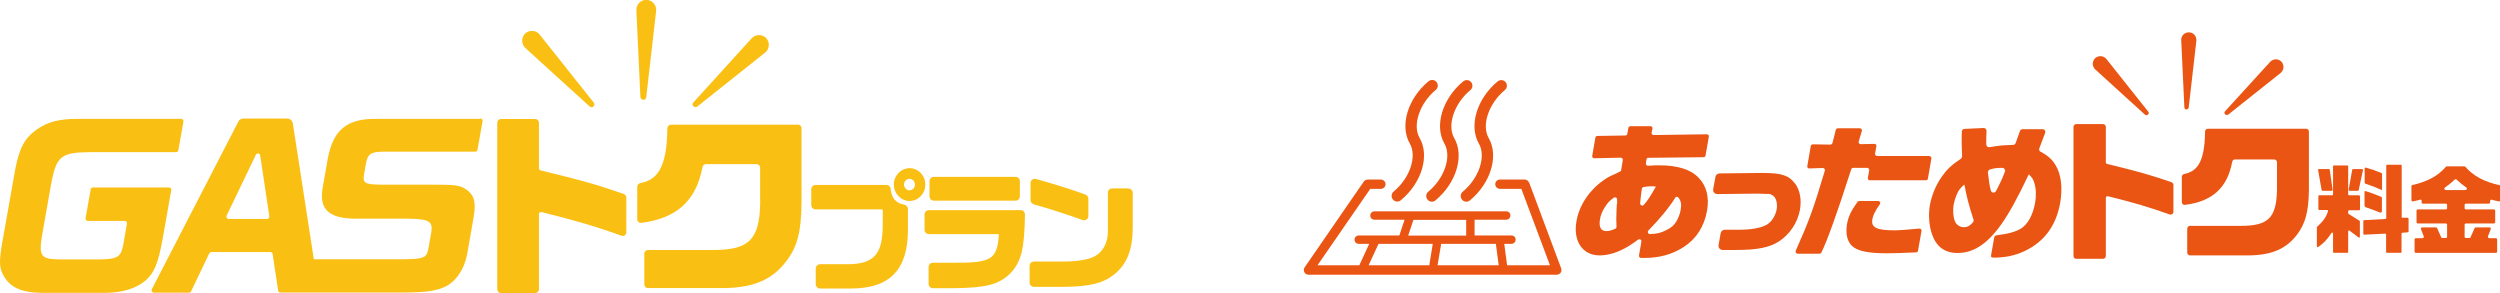 <svg viewBox="0 0 166.81 19.55" xmlns="http://www.w3.org/2000/svg"><path d="m60.34 13.65c-.55-.08-.86-.43-.91-1.04-.01-.15-.13-.27-.29-.27h-4.72c-.16 0-.29.13-.29.29v1.05c0 .16.13.29.29.29h4.44s.04.02.04.04v.95c0 1.08-.16 1.74-.56 2.14-.36.36-.93.53-1.8.53h-1.82c-.16 0-.29.13-.29.29v1.04c0 .16.13.29.29.29h2.05c2.58 0 3.79-1.23 3.81-3.84v-1.47c0-.14-.11-.26-.25-.28z" fill="#fabf13"/><path d="m60.71 11.22c-.59 0-1.07.49-1.07 1.09s.47 1.1 1.05 1.1 1.05-.49 1.05-1.1-.48-1.09-1.04-1.09zm.34 1.09c0 .22-.16.39-.37.39-.19 0-.36-.18-.36-.39s.17-.38.36-.38c.2 0 .37.17.37.38z" fill="#fabf13"/><path d="m62.31 11.8h5.45c.16 0 .29.13.29.29v1.01c0 .16-.13.29-.29.29h-5.45c-.16 0-.29-.13-.29-.29v-1.01c0-.16.13-.29.29-.29z" fill="#fabf13"/><path d="m68.11 14.02h-6.13c-.16 0-.29.13-.29.29v1.02c0 .16.13.29.29.29h4.63s.03 0 .03.01.01.02.01.04c-.13 1.68-.5 1.89-3.26 1.86h-1.14c-.16 0-.29.13-.29.29v1.12c0 .16.13.29.29.29h1.33c2.19-.02 3.04-.23 3.81-.97.75-.78.96-1.59 1-3.94 0-.08-.03-.15-.08-.21s-.13-.09-.2-.09z" fill="#fabf13"/><path d="m75.28 12.57h-1.07c-.16 0-.29.13-.29.29v2.63c0 .71-.34 1.33-.88 1.61-.35.21-1.1.34-2.01.35h-2.04c-.16 0-.29.13-.29.29v1.11c0 .16.13.29.29.29h2.02c1.7-.02 2.6-.24 3.32-.82.85-.67 1.24-1.63 1.25-3.11v-2.34c0-.16-.13-.29-.29-.29z" fill="#fabf13"/><path d="m68.96 13.63c.94.26 2.13.64 3.27 1.05.03.01.06.02.1.02.06 0 .12-.02.17-.05.08-.05.12-.14.12-.24v-1.15c0-.12-.07-.22-.18-.27-.7-.27-2.03-.69-3.32-1.05-.09-.02-.18 0-.25.05s-.11.14-.11.23v1.13c0 .13.08.24.21.27z" fill="#fabf13"/><path d="m11.43 12.69c.02-.1-.06-.18-.15-.18h-5.08c-.08 0-.14.05-.15.13l-.34 1.92c-.02.1.06.18.15.18h2.46c.1 0 .17.09.15.18l-.25 1.43c-.16.82-.39.95-1.68.96h-2.5c-1.3-.01-1.45-.2-1.25-1.51l.65-3.68c.34-1.71.66-1.95 2.6-1.97h5.71c.08 0 .14-.05.15-.13l.34-1.91c.02-.1-.06-.18-.15-.18h-6.98c-1.18.01-1.9.2-2.63.69-.82.57-1.18 1.23-1.46 2.66l-.89 5.02c-.21 1.27-.18 1.67.21 2.26.46.67 1.16.95 2.38.98h4.3c1.13 0 2.1-.3 2.71-.84.57-.52.82-1.1 1.13-2.8l.57-3.23z" fill="#fabf13"/><path d="m32.06 7.93h-7.16c-1.8.04-2.66.78-3.02 2.6l-.36 2.05c-.23 1.39.44 2 2.18 2.01h3.38c1.54.01 1.81.16 1.7.89l-.2 1.13c-.12.61-.3.68-1.85.69h-5.79l-1.4-9.06c-.03-.19-.19-.33-.38-.33h-2.92c-.14 0-.28.08-.34.21l-5.77 11.18c-.05.1.02.23.14.23h2.34c.06 0 .11-.03.14-.09l1.21-2.53c.03-.05.08-.09.14-.09h3.94c.08 0 .14.06.15.13l.37 2.44c.01.08.08.13.15.13h8.16c1.55-.01 2.18-.1 2.81-.38.72-.33 1.3-1.16 1.49-2.18l.44-2.52c.16-.98.03-1.43-.52-1.81-.42-.27-.67-.3-2.05-.31h-3.61c-1.07-.01-1.23-.1-1.15-.64l.13-.74c.13-.68.31-.81 1.19-.82h6.11c.08 0 .14-.05.15-.13l.34-1.91c.02-.1-.06-.18-.15-.18zm-14.24 6.68h-2.56c-.11 0-.19-.12-.14-.22l1.95-4.06c.07-.14.27-.11.29.04l.61 4.06c.01.09-.06.18-.15.18z" fill="#fabf13"/><path d="m41.64 12.95c-1.8-.63-2.9-.94-5.57-1.58-.07-.02-.11-.07-.11-.14v-3.05c0-.13-.11-.24-.24-.24h-2.3c-.13 0-.24.11-.24.24v11.13c0 .13.11.24.24.24h2.3c.13 0 .24-.11.24-.24v-5.02c0-.06.03-.1.05-.11.02-.02.06-.04.12-.03 2.26.56 3.75 1 5.34 1.58.07.03.16.02.22-.03.07-.05.1-.12.1-.2v-2.32c0-.1-.07-.2-.16-.23z" fill="#fabf13"/><path d="m53.23 8.32h-8.46c-.13 0-.24.11-.24.24-.03 2.75-.74 3.45-1.81 3.66-.11.02-.2.12-.2.24v2.17c0 .07.03.14.08.18.05.05.12.07.19.06 2.36-.3 3.66-1.48 4.08-3.71.02-.12.12-.21.24-.21h3.37c.13 0 .24.11.24.24v2.44c-.06 2.36-.76 3.05-3.11 3.05-.02 0-.04 0-.06 0h-4.32c-.13 0-.24.11-.24.24v2.06c0 .13.11.24.24.24h5.16c1.94-.04 3.16-.58 4.09-1.81.72-.95.98-1.96 1-3.85v-5.01c0-.13-.11-.24-.24-.24z" fill="#fabf13"/><path d="m39.35 7.11c.07.06.17.07.24 0 .08-.06.09-.18.03-.26l-3.61-4.54s-.05-.05-.07-.08c-.27-.24-.68-.22-.93.04-.24.27-.22.68.04.93l4.29 3.9z" fill="#fabf13"/><path d="m42.91 6.66c.1.01.2-.06.21-.17l.66-5.76s0-.07 0-.11c-.02-.36-.32-.64-.69-.63-.36.02-.64.32-.63.69l.27 5.79c0 .09.07.17.17.18z" fill="#fabf13"/><path d="m46.51 7.12 4.54-3.61s.05-.05.08-.07c.24-.27.22-.68-.04-.93-.27-.24-.68-.22-.93.04l-3.9 4.29c-.06.07-.07.17 0 .24.06.08.18.09.26.03z" fill="#fabf13"/><g fill="#ea5514"><path d="m119.76 12.24c-.39-.54-.9-.7-2.16-.7l-2.86.03c-.14 0-.25.1-.28.23l-.15.82c-.01.08 0 .17.06.23.05.06.13.1.22.1l2.68-.03c.05 0 .47.02.63.02h.13c.14.02.26.09.35.18.15.16.22.51.17.83-.08.45-.34.85-.66 1.04-.41.23-1.05.34-1.89.34h-.91c-.14 0-.26.1-.28.23l-.14.79c-.01.08 0 .17.06.23.05.06.13.1.22.1h.86c1.44 0 2.26-.16 2.9-.58.71-.46 1.24-1.26 1.39-2.1.12-.7 0-1.33-.35-1.79z"/><path d="m128.72 10.41h-3.47c-.09 0-.15-.08-.14-.16l.09-.49c.02-.09-.05-.17-.14-.16l-.9.02c-.1 0-.17-.09-.14-.18l.21-.7c.03-.09-.04-.18-.13-.18h-1.47c-.06 0-.12.04-.14.11l-.22.87c-.02.06-.07.11-.14.11l-1.17-.02c-.07 0-.13.05-.14.12l-.23 1.33c-.02.09.05.17.14.16l.89-.03c.1 0 .17.09.14.18-.78 2.6-1.02 3.26-1.94 5.34-.04.09.03.2.13.2h1.45c.05 0 .1-.03.13-.08.4-.82 1-2.48 1.99-5.55.02-.06.07-.1.13-.1h.93c.09 0 .15.08.14.16l-.09.51c-.02.09.05.16.14.16h3.73c.07 0 .13-.05.14-.12l.23-1.33c.02-.09-.05-.16-.14-.16z"/><path d="m128.08 15.25c-.84.08-1.38.12-1.63.12-1.22 0-1.62-.18-1.52-.74.05-.28.19-.56.5-1 .07-.09 0-.22-.11-.22h-1.26s-.09.02-.12.06c-.43.6-.61.98-.7 1.48-.12.7.04 1.26.44 1.55.41.28 1.06.4 2.23.4.5 0 .98-.02 1.94-.06.07 0 .12-.05.13-.12l.23-1.31c.02-.09-.06-.17-.15-.16z"/><path d="m144.9 12.16c-1.4-.48-2.24-.72-4.3-1.22-.05-.01-.09-.06-.09-.11v-2.36c0-.1-.08-.19-.19-.19h-1.78c-.1 0-.19.08-.19.19v8.61c0 .1.08.19.19.19h1.78c.1 0 .19-.08.19-.19v-3.88s.03-.07.04-.09c.02-.01.05-.03.09-.02 1.75.43 2.9.78 4.13 1.22.06.02.12.01.17-.02.05-.04.08-.09.08-.15v-1.8c0-.08-.05-.15-.13-.18z"/><path d="m153.86 8.59h-6.54c-.1 0-.19.08-.19.19-.02 2.12-.58 2.67-1.4 2.83-.09.02-.15.1-.15.19v1.68c0 .05.02.11.06.14.04.04.09.05.15.05 1.83-.23 2.83-1.14 3.15-2.87.02-.1.09-.16.19-.16h2.61c.1 0 .19.08.19.19v1.88c-.05 1.83-.59 2.36-2.41 2.36-.02 0-.03 0-.05 0h-3.34c-.1 0-.19.08-.19.19v1.59c0 .1.08.19.19.19h3.99c1.5-.03 2.44-.45 3.16-1.4.55-.74.76-1.52.78-2.98v-3.88c0-.1-.08-.19-.19-.19z"/><path d="m143.13 7.65c.05.05.13.05.19 0s.07-.14.02-.2l-2.79-3.51s-.04-.04-.06-.06c-.21-.19-.53-.17-.72.03-.19.21-.17.53.03.72l3.32 3.02z"/><path d="m145.88 7.3c.08 0 .15-.05.16-.13l.51-4.45s0-.06 0-.08c-.01-.28-.25-.5-.53-.48-.28.01-.5.25-.48.53l.21 4.48c0 .07.06.13.13.14z"/><path d="m148.66 7.66 3.51-2.79s.04-.04.06-.06c.19-.21.17-.53-.03-.72-.21-.19-.53-.17-.72.03l-3.02 3.31c-.05.05-.05.13 0 .19s.14.07.2.02z"/><path d="m109.97 10.53 3.7-.04c.07 0 .12-.05.13-.11l.22-1.26c.02-.09-.05-.16-.14-.16l-3.54.05c-.09 0-.16-.08-.14-.17l.06-.25c.02-.09-.04-.17-.13-.17h-1.34c-.07 0-.12.05-.14.11l-.07.4c-.01.07-.07.11-.13.11l-1.87.03c-.07 0-.12.05-.13.11l-.21 1.22c-.02.09.05.16.14.16l1.76-.04c.09 0 .15.08.14.16l-.12.73-.18.09-.22.11c-.41.18-.54.25-.77.42-.94.65-1.62 1.67-1.8 2.72-.24 1.34.4 2.29 1.55 2.29.49 0 1.05-.15 1.57-.42.3-.15.54-.3.99-.63.1-.07.24.01.22.13l-.16.93c-.01.08.05.16.14.16h.21c1.02 0 1.86-.23 2.65-.74.82-.53 1.36-1.37 1.54-2.41.16-.9-.03-1.65-.56-2.2-.52-.55-1.4-.83-2.61-.83-.24 0-.44 0-.76.03-.09 0-.16-.07-.15-.16l.04-.26c.01-.07.07-.12.13-.12zm-2.09 3.09-.02.44c-.02.57-.02.62 0 1.07 0 .06-.03.11-.08.13-.27.12-.42.16-.59.16-.38 0-.52-.27-.43-.8.04-.25.14-.5.3-.76.19-.31.34-.47.62-.67.09-.06.22 0 .22.12v.3zm3.89-.42c.05-.08.17-.09.22-.02.19.25.21.45.15.83-.05.27-.15.54-.29.77-.16.26-.33.41-.66.57-.37.19-.61.25-1.1.27-.12 0-.19-.15-.1-.24.79-.81 1.39-1.54 1.79-2.19zm-1.6-.77c.07 0 .18 0 .32.02-.39.67-.53.91-.81 1.22-.09.1-.25.03-.24-.1.01-.23.04-.45.11-.97 0-.06.06-.11.12-.12.25-.04.37-.05.5-.05z"/><path d="m136.15 10.13c-.08-.05-.11-.14-.08-.23l.39-1.03c.05-.12-.04-.25-.17-.25h-1.34c-.08 0-.15.05-.17.12l-.29.81c-.03.07-.1.12-.17.12-.69.02-.85.03-1.57.15-.11.02-.22-.07-.22-.18 0-.37 0-.59.02-.9 0-.11-.08-.2-.19-.2l-1.28.06c-.1 0-.17.08-.18.18-.02.62-.01 1 .02 1.64 0 .06-.03.13-.08.17-.64.42-.94.72-1.3 1.23-.38.55-.65 1.22-.77 1.86-.11.65-.06 1.36.14 1.95.29.84.86 1.25 1.71 1.25 1.06 0 1.98-.6 2.92-1.92.52-.73 1.1-1.79 1.83-3.33.23.23.31.35.37.58.12.37.13.86.05 1.33-.14.79-.49 1.43-.94 1.71-.36.21-.78.34-1.63.45-.08.01-.15.07-.16.15 0 0-.2 1.12-.21 1.2s0 .14.2.14c.78 0 1.48-.16 2.11-.47 1.27-.63 2.03-1.68 2.3-3.16.18-1.03.07-1.94-.31-2.55-.23-.38-.48-.6-1-.9zm-4.51 4.71c-.22.24-.37.32-.59.32-.27 0-.52-.16-.61-.4-.12-.28-.15-.75-.08-1.13.04-.21.11-.44.21-.67.13-.29.2-.38.5-.65.16.83.26 1.26.61 2.34.02.06 0 .14-.04.19zm2.14-3.4c-.15.42-.35.84-.6 1.31-.08.15-.3.13-.34-.03-.08-.27-.13-.58-.2-1.21 0-.09.05-.17.13-.2.26-.08.45-.11.83-.11.13 0 .22.13.18.25z"/><path d="m157.83 13.82c.5.18.66.23.97.36.06.02.13-.02.13-.08 0-.25 0-.77 0-.91 0-.02-.01-.04-.03-.05-.47-.19-.68-.27-1.06-.39-.03-.01-.07.01-.07.05v.93s.03.07.06.08z"/><path d="m157.81 12.25c.51.17.72.25 1.13.44v-1.09s-.01-.04-.03-.05c-.38-.16-.61-.24-1.06-.37-.03 0-.07.02-.07.05v.97s.02.04.04.05z"/><path d="m154.96 12.73h.63s.06-.03.05-.06l-.19-1.35s-.03-.04-.05-.04h-.68s-.06.03-.05.06l.24 1.35s.03.04.05.04z"/><path d="m160.66 14.53h-.36s-.05 0-.05-.04v-3.45s-.02-.05-.05-.05h-.93s-.05.02-.05.05v3.52s-.02.05-.05.05l-1.43.08s-.05.02-.05.05v.87s.02.05.05.05l1.42-.07s.05.02.05.05v1.18s.02.05.05.05h.93s.05-.02.05-.05v-1.24s.02-.05.05-.05l.37-.03s.05-.02.05-.05v-.86s-.02-.05-.05-.05z"/><path d="m157.62 11.28h-.62s-.05.02-.05.04l-.24 1.35s.02.06.05.06h.57s.05-.02.05-.04l.29-1.35s-.02-.06-.05-.06z"/><path d="m157.42 13.03h-.69s-.05-.02-.05-.05v-1.89s-.02-.05-.05-.05h-.91s-.05.02-.05.05v1.89s-.02.05-.05.05h-.88s-.05.02-.05.05v.88s.02.05.05.05h.55s.06.03.05.07c-.13.41-.32.67-.73 1.05-.01 0-.02.02-.02.04v1.28s.05.07.08.04c.39-.27.63-.54.9-.95.03-.04.1-.02.1.03v1.25s.02.05.05.05h.91s.05-.02.05-.05v-1.4s.05-.07.08-.04l.62.47s.08 0 .08-.04v-1.04s0-.03-.02-.04l-.74-.46s-.02-.03-.02-.04v-.15s.02-.05.05-.05h.69s.05-.02.05-.05v-.88s-.02-.05-.05-.05z"/><path d="m166.75 12.35c-1.01-.23-1.72-.61-2.25-1.22-.02-.02-.04-.03-.06-.03h-1.18s-.05.01-.06.03c-.53.61-1.23.99-2.25 1.22-.03 0-.05.04-.05.07v.95s.04.08.08.07c.22-.04.3-.06.51-.12.04-.01.09.02.09.07v.13s.03.07.07.07h1.56s.07.03.07.07v.24s-.03.07-.07.07h-1.9s-.07.03-.07.07v.8s.03.07.07.07h1.9s.07.03.07.07v.83s-.03.07-.07.07h-.26s-.05-.02-.06-.04l-.28-.63s-.04-.04-.06-.04h-.95s-.08.05-.07.1l.2.52s-.02.1-.07.1h-.48s-.07.03-.07.07v.84s.03.07.07.07h5.37s.07-.03.07-.07v-.84s-.03-.07-.07-.07h-.48s-.08-.05-.07-.1l.2-.52s-.02-.1-.07-.1h-.95s-.05.02-.06.04l-.28.63s-.04.04-.06.04h-.26s-.07-.03-.07-.07v-.83s.03-.07.07-.07h1.9s.07-.03.07-.07v-.8s-.03-.07-.07-.07h-1.9s-.07-.03-.07-.07v-.24s.03-.07.07-.07h1.56s.07-.03.07-.07v-.13s.05-.08.09-.07c.21.06.29.08.51.12.04 0 .08-.03.08-.07v-.95s-.02-.06-.05-.07zm-2.24.33h-1.32c-.09 0-.13-.12-.05-.17.21-.14.43-.32.65-.53.03-.03.09-.03.12 0 .22.21.44.39.65.53.08.05.04.17-.05.17z"/><path d="m93.23 13.45c.08 0 .17-.03.24-.09 1.39-1.15 1.94-2.97 1.25-4.16-.49-.85 0-2.31 1.08-3.2.16-.13.18-.37.05-.53s-.37-.18-.53-.05c-1.39 1.15-1.94 2.97-1.25 4.16.49.85 0 2.31-1.08 3.2-.16.13-.18.37-.05.53.07.09.18.14.29.14z"/><path d="m95.3 12.79c-.16.13-.18.37-.05.53.07.09.18.14.29.14.08 0 .17-.03.24-.09 1.39-1.15 1.94-2.97 1.25-4.16-.49-.85 0-2.31 1.08-3.2.16-.13.18-.37.05-.53s-.37-.18-.53-.05c-1.39 1.15-1.94 2.97-1.25 4.16.49.85 0 2.31-1.08 3.2z"/><path d="m97.6 12.79c-.16.13-.18.37-.05.53.07.09.18.14.29.14.08 0 .17-.03.24-.09 1.39-1.15 1.94-2.97 1.25-4.16-.49-.85 0-2.31 1.08-3.2.16-.13.18-.37.05-.53s-.37-.18-.53-.05c-1.39 1.15-1.94 2.97-1.25 4.16.49.85 0 2.31-1.08 3.2z"/><path d="m102.02 12.18c-.05-.12-.16-.2-.29-.2h-1.65c-.17 0-.31.14-.31.31s.14.31.31.31h1.43l1.91 5.1h-2.86l-.19-1.43h.48c.15 0 .28-.12.28-.28s-.12-.28-.28-.28h-2.46v-1.05s2.11 0 2.11 0c.15 0 .28-.12.28-.28s-.12-.28-.28-.28h-8.79c-.15 0-.28.12-.28.28s.12.28.28.28h2.01l-.35 1.05h-2.71c-.15 0-.28.12-.28.28s.12.28.28.28h.7l-.66 1.43h-2.79l3.52-5.1h.71c.17 0 .31-.14.31-.31s-.14-.31-.31-.31h-.88c-.1 0-.2.05-.26.13l-3.95 5.73c-.07.1-.07.22-.02.32s.16.17.28.17h16.56c.1 0 .2-.05.26-.13s.07-.19.04-.29l-2.14-5.73zm-2.02 5.52h-4.08l.24-1.43h3.65zm-5.69-3.03h3.52v1.05s-3.87 0-3.87 0zm-2.34 1.6h3.63l-.22 1.35s0 .05 0 .08h-4.06l.66-1.43z"/></g></svg>